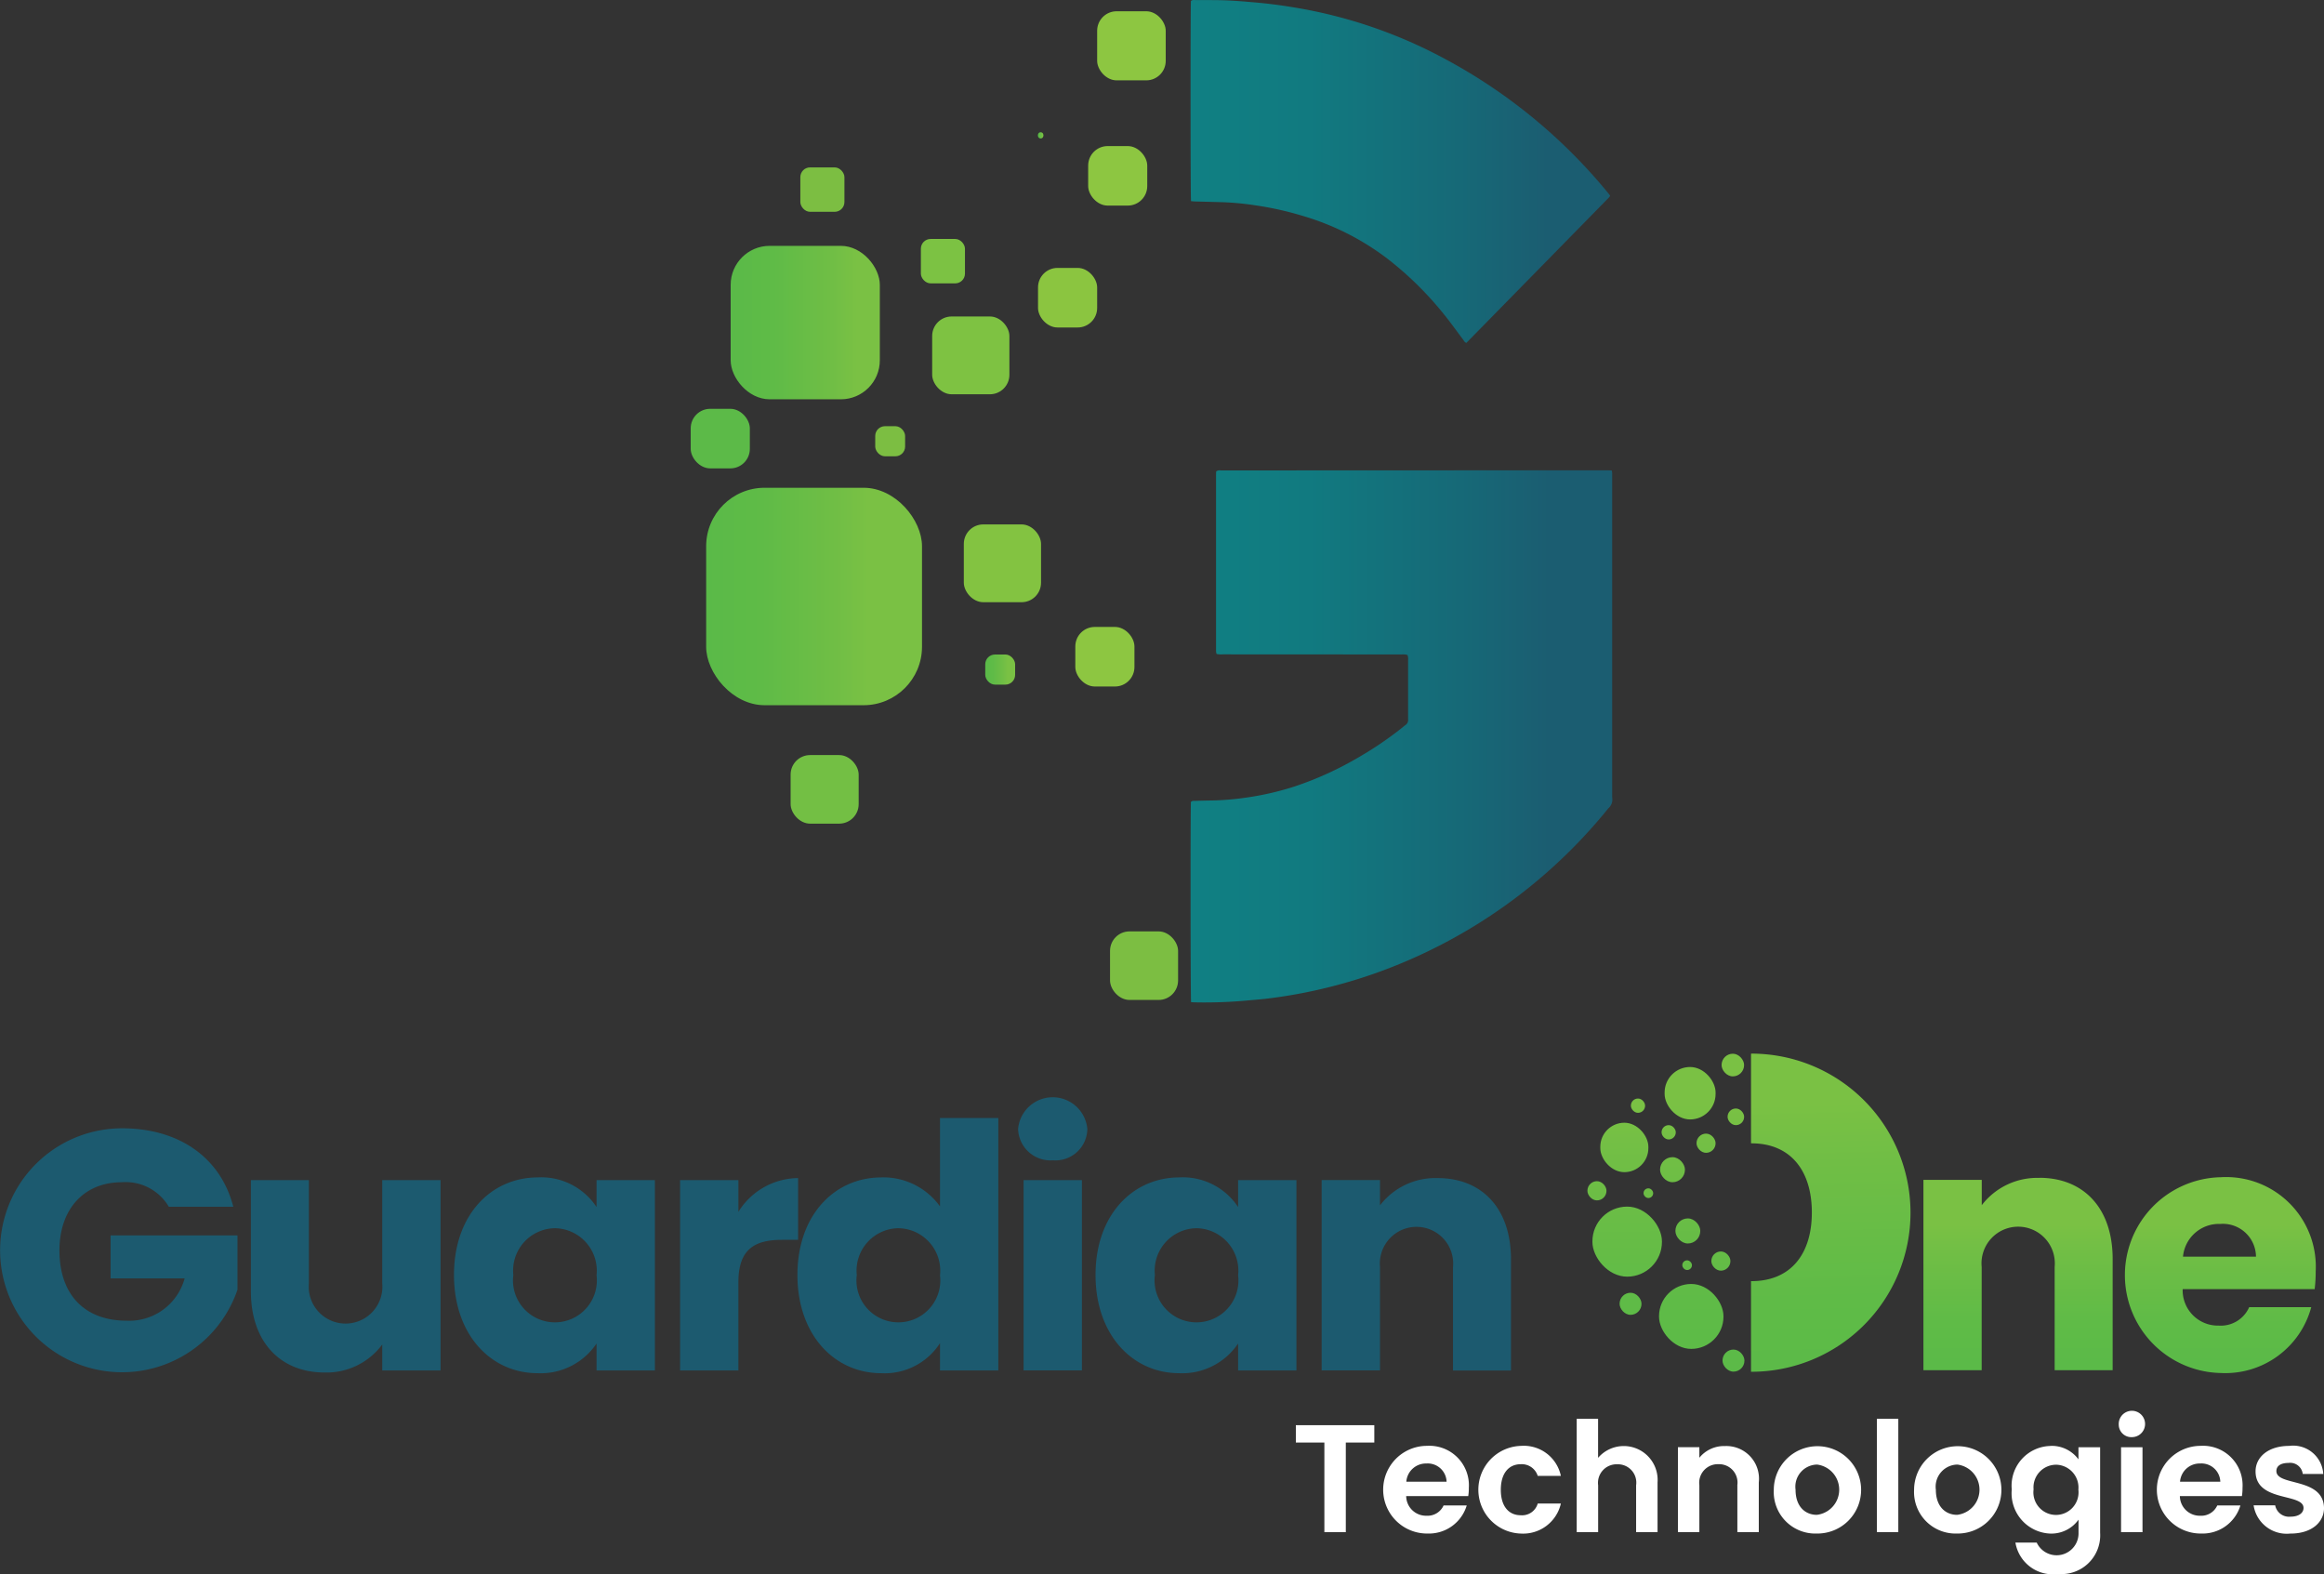 <svg xmlns="http://www.w3.org/2000/svg" xmlns:xlink="http://www.w3.org/1999/xlink" width="119.287" height="80.78" viewBox="0 0 119.287 80.78"><rect x="0" y="0" width="119.287" height="80.78" fill="#333333" stroke="none"/><defs><linearGradient id="linear-gradient" y1="0.5" x2="1" y2="0.5" gradientUnits="objectBoundingBox"><stop offset="0" stop-color="#108083"></stop><stop offset="0.28" stop-color="#117a80"></stop><stop offset="0.64" stop-color="#166977"></stop><stop offset="0.85" stop-color="#1b5d71"></stop></linearGradient><linearGradient id="linear-gradient-2" x1="0" y1="0.5" x2="1" y2="0.5" xlink:href="#linear-gradient"></linearGradient><linearGradient id="linear-gradient-3" y1="0.5" x2="1" y2="0.5" gradientUnits="objectBoundingBox"><stop offset="0" stop-color="#5aba48"></stop><stop offset="0.26" stop-color="#5fbb47"></stop><stop offset="0.6" stop-color="#70be45"></stop><stop offset="0.75" stop-color="#7ac144"></stop></linearGradient><linearGradient id="linear-gradient-4" x1="0.536" y1="6.363" x2="0.495" y2="-0.299" gradientUnits="objectBoundingBox"><stop offset="0" stop-color="#5aba48"></stop><stop offset="0.29" stop-color="#5fbb47"></stop><stop offset="0.68" stop-color="#70be45"></stop><stop offset="0.85" stop-color="#7ac144"></stop></linearGradient><linearGradient id="linear-gradient-5" x1="0.507" y1="1.796" x2="0.476" y2="-3.583" xlink:href="#linear-gradient-4"></linearGradient><linearGradient id="linear-gradient-6" x1="0.527" y1="4.898" x2="0.433" y2="-10.916" xlink:href="#linear-gradient-4"></linearGradient><linearGradient id="linear-gradient-7" x1="0.511" y1="2.298" x2="0.416" y2="-13.516" xlink:href="#linear-gradient-4"></linearGradient><linearGradient id="linear-gradient-8" x1="0.542" y1="7.759" x2="0.435" y2="-10.438" xlink:href="#linear-gradient-4"></linearGradient><linearGradient id="linear-gradient-9" x1="0.54" y1="7.269" x2="0.458" y2="-6.668" xlink:href="#linear-gradient-4"></linearGradient><linearGradient id="linear-gradient-10" x1="0.555" y1="9.717" x2="0.473" y2="-4.22" xlink:href="#linear-gradient-4"></linearGradient><linearGradient id="linear-gradient-11" x1="0.6" y1="17.531" x2="0.477" y2="-3.453" xlink:href="#linear-gradient-4"></linearGradient><linearGradient id="linear-gradient-12" x1="0.588" y1="15.289" x2="0.496" y2="-0.117" xlink:href="#linear-gradient-4"></linearGradient><linearGradient id="linear-gradient-13" x1="0.622" y1="21.132" x2="0.479" y2="-3.278" xlink:href="#linear-gradient-4"></linearGradient><linearGradient id="linear-gradient-14" x1="0.611" y1="19.258" x2="0.465" y2="-5.152" xlink:href="#linear-gradient-4"></linearGradient><linearGradient id="linear-gradient-15" x1="0.581" y1="14.474" x2="0.369" y2="-21.572" xlink:href="#linear-gradient-4"></linearGradient><linearGradient id="linear-gradient-16" x1="0.625" y1="21.931" x2="0.413" y2="-14.115" xlink:href="#linear-gradient-4"></linearGradient><linearGradient id="linear-gradient-17" x1="0.579" y1="13.905" x2="0.471" y2="-4.293" xlink:href="#linear-gradient-4"></linearGradient><linearGradient id="linear-gradient-18" x1="0.565" y1="11.459" x2="0.457" y2="-6.739" xlink:href="#linear-gradient-4"></linearGradient><linearGradient id="linear-gradient-19" x1="0.513" y1="2.774" x2="0.484" y2="-2.212" xlink:href="#linear-gradient-4"></linearGradient><linearGradient id="linear-gradient-20" x1="0.531" y1="5.629" x2="0.488" y2="-1.437" xlink:href="#linear-gradient-4"></linearGradient><linearGradient id="linear-gradient-21" x1="0.504" y1="1.088" x2="0.491" y2="-0.01" xlink:href="#linear-gradient-4"></linearGradient><linearGradient id="linear-gradient-22" x1="0.5" y1="1.016" x2="0.5" y2="0.107" xlink:href="#linear-gradient-4"></linearGradient><linearGradient id="linear-gradient-23" x1="0.5" y1="1.002" x2="0.5" y2="0.109" xlink:href="#linear-gradient-4"></linearGradient><linearGradient id="linear-gradient-24" x1="0" y1="0.5" x2="1" y2="0.5" xlink:href="#linear-gradient-3"></linearGradient><linearGradient id="linear-gradient-26" x1="0" y1="0.5" x2="1" y2="0.5" xlink:href="#linear-gradient-4"></linearGradient><linearGradient id="linear-gradient-27" x1="0" y1="0.5" x2="1" y2="0.5" xlink:href="#linear-gradient-4"></linearGradient></defs><g id="Group_384" data-name="Group 384" transform="translate(-181 755)"><rect id="Rectangle_7" data-name="Rectangle 7" width="3.964" height="3.993" rx="1" transform="translate(228.847 -738.758)" fill="#7ec242"></rect><rect id="Rectangle_8" data-name="Rectangle 8" width="3.032" height="3.054" rx="1" transform="translate(236.854 -747.503)" fill="#8dc641"></rect><rect id="Rectangle_9" data-name="Rectangle 9" width="3.52" height="3.546" rx="1" transform="translate(237.315 -754.422)" fill="#8dc641"></rect><rect id="Rectangle_10" data-name="Rectangle 10" width="2.263" height="2.279" rx="0.5" transform="translate(222.08 -746.409)" fill="#7cbe42"></rect><rect id="Rectangle_11" data-name="Rectangle 11" width="2.263" height="2.279" rx="0.5" transform="translate(228.267 -742.736)" fill="#7cc243"></rect><rect id="Rectangle_13" data-name="Rectangle 13" width="1.534" height="1.545" rx="0.5" transform="translate(225.924 -733.127)" fill="#7cbe42"></rect><rect id="Rectangle_14" data-name="Rectangle 14" width="3.035" height="3.057" rx="1" transform="translate(234.28 -741.25)" fill="#8bc540"></rect><rect id="Rectangle_15" data-name="Rectangle 15" width="3.035" height="3.057" rx="1" transform="translate(216.453 -734.019)" fill="#5cba48"></rect><g id="Group_6" data-name="Group 6" transform="translate(181 -755)"><g id="Group_1" data-name="Group 1" transform="translate(61.11 0)"><path id="Path_1" data-name="Path 1" d="M552.913,447.939c-.031-.221-.035-10.031-.008-10.268.06-.072.146-.056.225-.059.292-.008.582-.015.873-.019a13.915,13.915,0,0,0,1.715-.144,14.816,14.816,0,0,0,2.5-.572,17.178,17.178,0,0,0,3.346-1.53,18.017,18.017,0,0,0,2.259-1.55.824.824,0,0,1,.094-.076.3.3,0,0,0,.135-.29c0-.542,0-1.084,0-1.625V430.4a.635.635,0,0,0-.029-.272.883.883,0,0,0-.135-.029c-.089-.005-.178,0-.267,0l-9.078-.005a1.064,1.064,0,0,1-.324-.022,1.218,1.218,0,0,1-.025-.138c0-.072,0-.146,0-.218v-8.687c0-.112,0-.223.007-.323a.316.316,0,0,1,.248-.052c.567,0,1.132,0,1.7,0l18.058-.007c.1,0,.191.005.3.008.008.061.018.108.02.154,0,.064,0,.129,0,.193v16.429a.6.6,0,0,1-.2.568,26.931,26.931,0,0,1-10.1,7.725,26.183,26.183,0,0,1-5.111,1.654q-1.091.233-2.2.372c-.392.05-.789.076-1.182.114a23.775,23.775,0,0,1-2.569.091c-.079,0-.159-.007-.251-.01Z" transform="translate(-552.887 -396.511)" fill="url(#linear-gradient)"></path><path id="Path_2" data-name="Path 2" d="M552.909,253.831c-.03-.225-.031-10.043-.005-10.262.063-.069.149-.052.226-.052q.558,0,1.116.005c.583.007,1.163.048,1.744.1q1.077.086,2.14.263a24.7,24.7,0,0,1,7.9,2.7,27.742,27.742,0,0,1,8.324,6.881c.024.03.045.064.069.1a.67.67,0,0,1-.06.083q-3.66,3.733-7.321,7.464c-.1-.035-.127-.116-.173-.177-.308-.406-.6-.821-.921-1.219a17.26,17.26,0,0,0-3.037-2.986,13.416,13.416,0,0,0-4.294-2.144,16.447,16.447,0,0,0-2.387-.531,14.549,14.549,0,0,0-1.737-.165c-.46-.011-.921-.025-1.383-.037-.063,0-.127-.011-.2-.016Z" transform="translate(-552.886 -243.515)" fill="url(#linear-gradient-2)"></path></g><rect id="Rectangle_3" data-name="Rectangle 3" width="3.493" height="3.519" rx="1" transform="translate(40.581 38.752)" fill="#73bf44"></rect><rect id="Rectangle_4" data-name="Rectangle 4" width="3.493" height="3.519" rx="1" transform="translate(56.976 47.801)" fill="#7cbe42"></rect><rect id="Rectangle_5" data-name="Rectangle 5" width="3.035" height="3.057" rx="1" transform="translate(55.194 32.176)" fill="#8dc641"></rect><rect id="Rectangle_6" data-name="Rectangle 6" width="3.964" height="3.993" rx="1" transform="translate(49.471 26.914)" fill="#83c341"></rect><rect id="Rectangle_12" data-name="Rectangle 12" width="1.534" height="1.545" rx="0.5" transform="translate(50.571 33.591)" fill="url(#linear-gradient-3)"></rect><g id="Group_2" data-name="Group 2" transform="translate(66.514 72.469)"><path id="Path_3" data-name="Path 3" d="M592.551,780.44h4.026v.888h-1.463v4.6h-1.1v-4.6H592.55v-.888Z" transform="translate(-592.55 -779.764)" fill="#fff"></path><path id="Path_4" data-name="Path 4" d="M628.106,792.728a2.25,2.25,0,0,1,0-4.5,2.029,2.029,0,0,1,2.147,2.155,2.629,2.629,0,0,1-.031.425h-3.185a1.02,1.02,0,0,0,1.046,1.007.9.9,0,0,0,.873-.527h1.188a2.024,2.024,0,0,1-2.037,1.439Zm-1.063-2.658h2.068a.968.968,0,0,0-1.038-.936A1.01,1.01,0,0,0,627.044,790.07Z" transform="translate(-621.374 -786.493)" fill="#fff"></path><path id="Path_5" data-name="Path 5" d="M663.675,788.221a1.944,1.944,0,0,1,2.052,1.541h-1.188a.856.856,0,0,0-.873-.6c-.613,0-1.022.465-1.022,1.313s.409,1.305,1.022,1.305a.831.831,0,0,0,.873-.6h1.188a1.986,1.986,0,0,1-2.052,1.541,2.251,2.251,0,0,1,0-4.5Z" transform="translate(-652.124 -786.484)" fill="#fff"></path><path id="Path_6" data-name="Path 6" d="M698.35,778.02h1.1v2.005a1.738,1.738,0,0,1,3.052,1.259v2.556h-1.1v-2.406a.942.942,0,0,0-.967-1.078.953.953,0,0,0-.982,1.078v2.406h-1.1v-5.818Z" transform="translate(-683.937 -777.674)" fill="#fff"></path><path id="Path_7" data-name="Path 7" d="M739.55,790.3a.943.943,0,0,0-.967-1.078.953.953,0,0,0-.982,1.078v2.406h-1.1v-4.357h1.1v.542a1.628,1.628,0,0,1,1.313-.6,1.676,1.676,0,0,1,1.738,1.864v2.556h-1.1V790.3Z" transform="translate(-716.89 -786.545)" fill="#fff"></path><path id="Path_8" data-name="Path 8" d="M774.84,792.728a2.132,2.132,0,0,1-2.21-2.249,2.241,2.241,0,1,1,2.21,2.249Zm0-.959a1.3,1.3,0,0,0,.016-2.58,1.134,1.134,0,0,0-1.109,1.29C773.747,791.352,774.25,791.769,774.84,791.769Z" transform="translate(-748.098 -786.493)" fill="#fff"></path><path id="Path_9" data-name="Path 9" d="M811.47,778.02h1.1v5.818h-1.1Z" transform="translate(-781.647 -777.674)" fill="#fff"></path><path id="Path_10" data-name="Path 10" d="M827.7,792.728a2.132,2.132,0,0,1-2.21-2.249,2.241,2.241,0,1,1,2.21,2.249Zm0-.959a1.3,1.3,0,0,0,.016-2.58,1.134,1.134,0,0,0-1.109,1.29C826.607,791.352,827.11,791.769,827.7,791.769Z" transform="translate(-793.757 -786.493)" fill="#fff"></path><path id="Path_11" data-name="Path 11" d="M864.249,788.23a1.7,1.7,0,0,1,1.439.692V788.3H866.8v4.388a1.991,1.991,0,0,1-2.155,2.116,1.95,1.95,0,0,1-2.193-1.612h1.093a1.126,1.126,0,0,0,2.147-.5v-.676a1.717,1.717,0,0,1-1.439.715,2.068,2.068,0,0,1-1.989-2.264,2.04,2.04,0,0,1,1.989-2.233Zm.283.967a1.162,1.162,0,0,0-1.148,1.266,1.159,1.159,0,1,0,2.3.015,1.173,1.173,0,0,0-1.155-1.282Z" transform="translate(-825.518 -786.493)" fill="#fff"></path><path id="Path_12" data-name="Path 12" d="M902.6,776.124a.676.676,0,1,1,.676.644A.645.645,0,0,1,902.6,776.124Zm.119,1.163h1.1v4.357h-1.1Z" transform="translate(-860.362 -775.48)" fill="#fff"></path><path id="Path_13" data-name="Path 13" d="M919.616,792.728a2.25,2.25,0,0,1,0-4.5,2.029,2.029,0,0,1,2.147,2.155,2.629,2.629,0,0,1-.031.425h-3.185a1.02,1.02,0,0,0,1.046,1.007.9.9,0,0,0,.873-.527h1.188a2.024,2.024,0,0,1-2.037,1.439Zm-1.061-2.658h2.068a.968.968,0,0,0-1.038-.936A1.01,1.01,0,0,0,918.555,790.07Z" transform="translate(-873.172 -786.493)" fill="#fff"></path><path id="Path_14" data-name="Path 14" d="M955.293,792.737a1.719,1.719,0,0,1-1.9-1.447H954.5a.723.723,0,0,0,.786.582c.44,0,.669-.2.669-.448,0-.778-2.462-.283-2.462-1.879,0-.723.644-1.305,1.722-1.305a1.547,1.547,0,0,1,1.753,1.439h-1.053a.648.648,0,0,0-.732-.565c-.409,0-.621.165-.621.417,0,.794,2.414.3,2.445,1.895,0,.747-.653,1.313-1.714,1.313Z" transform="translate(-904.233 -786.502)" fill="#fff"></path></g><g id="Group_3" data-name="Group 3" transform="translate(0 56.312)"><path id="Path_15" data-name="Path 15" d="M116.275,672.6h-3.309a2.573,2.573,0,0,0-2.415-1.26c-1.926,0-3.2,1.365-3.2,3.5,0,2.276,1.3,3.606,3.449,3.606a2.945,2.945,0,0,0,2.977-2.17h-3.8v-2.206h6.513v2.783a6.26,6.26,0,1,1-5.935-8.281C113.491,668.57,115.627,670.075,116.275,672.6Z" transform="translate(-104.3 -666.977)" fill="#1c5a6f"></path><path id="Path_16" data-name="Path 16" d="M208.6,697.87h-2.994v-1.331a3.559,3.559,0,0,1-2.959,1.436c-2.259,0-3.782-1.558-3.782-4.167V688.1h2.977v5.3a1.89,1.89,0,1,0,3.764,0v-5.3H208.6v9.769Z" transform="translate(-185.987 -683.847)" fill="#1c5a6f"></path><path id="Path_17" data-name="Path 17" d="M279.648,687.08a3.4,3.4,0,0,1,3.011,1.523V687.22h2.994v9.769h-2.994v-1.383a3.453,3.453,0,0,1-3.028,1.523c-2.381,0-4.29-1.96-4.29-5.042s1.909-5.006,4.306-5.006Zm.875,2.609a2.176,2.176,0,0,0-2.136,2.4,2.153,2.153,0,1,0,4.272.016A2.181,2.181,0,0,0,280.522,689.689Z" transform="translate(-252.039 -682.966)" fill="#1c5a6f"></path><path id="Path_18" data-name="Path 18" d="M363.534,697.214H360.54v-9.769h2.994v1.628a3.642,3.642,0,0,1,3.064-1.733v3.169h-.823c-1.418,0-2.241.49-2.241,2.172Z" transform="translate(-325.633 -683.19)" fill="#1c5a6f"></path><path id="Path_19" data-name="Path 19" d="M409.066,667.766a3.586,3.586,0,0,1,3.011,1.488V664.72h2.994v12.955h-2.994v-1.4a3.38,3.38,0,0,1-3.011,1.541c-2.4,0-4.306-1.96-4.306-5.042s1.909-5.006,4.306-5.006Zm.876,2.609a2.176,2.176,0,0,0-2.136,2.4,2.153,2.153,0,1,0,4.272.016A2.181,2.181,0,0,0,409.942,670.375Z" transform="translate(-363.829 -663.652)" fill="#1c5a6f"></path><path id="Path_20" data-name="Path 20" d="M487.9,658.508a1.784,1.784,0,0,1,3.554,0,1.638,1.638,0,0,1-1.768,1.61A1.664,1.664,0,0,1,487.9,658.508Zm.281,2.626h2.994V670.9h-2.994Z" transform="translate(-435.643 -656.88)" fill="#1c5a6f"></path><path id="Path_21" data-name="Path 21" d="M521.378,687.08a3.4,3.4,0,0,1,3.011,1.523V687.22h2.994v9.769h-2.994v-1.383a3.453,3.453,0,0,1-3.028,1.523c-2.381,0-4.29-1.96-4.29-5.042s1.909-5.006,4.306-5.006Zm.876,2.609a2.176,2.176,0,0,0-2.136,2.4,2.153,2.153,0,1,0,4.272.016A2.181,2.181,0,0,0,522.254,689.689Z" transform="translate(-460.839 -682.966)" fill="#1c5a6f"></path><path id="Path_22" data-name="Path 22" d="M609.021,691.909a1.882,1.882,0,1,0-3.746,0v5.3H602.28v-9.769h2.994v1.3a3.582,3.582,0,0,1,2.959-1.4c2.259,0,3.764,1.541,3.764,4.167v5.708h-2.977v-5.3Z" transform="translate(-534.441 -683.19)" fill="#1c5a6f"></path></g><g id="Group_4" data-name="Group 4" transform="translate(81.48 54.078)"><rect id="Rectangle_16" data-name="Rectangle 16" width="2.616" height="2.691" rx="1.308" transform="translate(3.962 0.683)" fill="url(#linear-gradient-4)"></rect><rect id="Rectangle_17" data-name="Rectangle 17" width="3.308" height="3.332" rx="1.654" transform="translate(3.675 11.818)" fill="url(#linear-gradient-5)"></rect><rect id="Rectangle_18" data-name="Rectangle 18" width="1.125" height="1.133" rx="0.563" transform="translate(1.651 12.269)" fill="url(#linear-gradient-6)"></rect><rect id="Rectangle_19" data-name="Rectangle 19" width="1.125" height="1.133" rx="0.563" transform="translate(6.934 15.184)" fill="url(#linear-gradient-7)"></rect><rect id="Rectangle_20" data-name="Rectangle 20" width="0.978" height="0.985" rx="0.489" transform="translate(6.361 10.15)" fill="url(#linear-gradient-8)"></rect><rect id="Rectangle_21" data-name="Rectangle 21" width="1.276" height="1.286" rx="0.638" transform="translate(4.516 8.454)" fill="url(#linear-gradient-9)"></rect><rect id="Rectangle_22" data-name="Rectangle 22" width="1.276" height="1.286" rx="0.638" transform="translate(3.729 5.31)" fill="url(#linear-gradient-10)"></rect><rect id="Rectangle_23" data-name="Rectangle 23" width="0.849" height="0.854" rx="0.424" transform="translate(7.194 2.813)" fill="url(#linear-gradient-11)"></rect><rect id="Rectangle_24" data-name="Rectangle 24" width="1.155" height="1.163" rx="0.578" transform="translate(6.886 0.001)" fill="url(#linear-gradient-12)"></rect><rect id="Rectangle_25" data-name="Rectangle 25" width="0.729" height="0.734" rx="0.364" transform="translate(2.231 2.301)" fill="url(#linear-gradient-13)"></rect><rect id="Rectangle_26" data-name="Rectangle 26" width="0.729" height="0.734" rx="0.364" transform="translate(3.806 3.667)" fill="url(#linear-gradient-14)"></rect><rect id="Rectangle_27" data-name="Rectangle 27" width="0.495" height="0.497" rx="0.247" transform="translate(4.87 10.605)" fill="url(#linear-gradient-15)"></rect><rect id="Rectangle_28" data-name="Rectangle 28" width="0.495" height="0.497" rx="0.247" transform="translate(2.88 6.91)" fill="url(#linear-gradient-16)"></rect><rect id="Rectangle_29" data-name="Rectangle 29" width="0.978" height="0.985" rx="0.489" transform="translate(5.6 4.102)" fill="url(#linear-gradient-17)"></rect><rect id="Rectangle_30" data-name="Rectangle 30" width="0.978" height="0.985" rx="0.489" transform="translate(0 6.543)" fill="url(#linear-gradient-18)"></rect><rect id="Rectangle_31" data-name="Rectangle 31" width="3.569" height="3.595" rx="1.785" transform="translate(0.256 7.848)" fill="url(#linear-gradient-19)"></rect><rect id="Rectangle_32" data-name="Rectangle 32" width="2.467" height="2.537" rx="1.234" transform="translate(0.661 3.543)" fill="url(#linear-gradient-20)"></rect><path id="Path_23" data-name="Path 23" d="M764.072,640.48h-.022v4.6h.022c2,0,3.1,1.394,3.1,3.549s-1.1,3.524-3.1,3.524h-.022v4.651h.022a8.164,8.164,0,0,0,0-16.328Z" transform="translate(-755.653 -640.48)" fill="url(#linear-gradient-21)"></path></g><g id="Group_5" data-name="Group 5" transform="translate(98.726 60.418)"><path id="Path_24" data-name="Path 24" d="M834.963,687.271a3.582,3.582,0,0,0-2.959,1.4v-1.3H829.01v9.769H832v-5.3a1.882,1.882,0,1,1,3.746,0v5.3h2.977v-5.708c0-2.626-1.505-4.167-3.764-4.167Z" transform="translate(-829.01 -687.236)" fill="url(#linear-gradient-22)"></path><path id="Path_25" data-name="Path 25" d="M914.634,691.887a4.6,4.6,0,0,0-4.867-4.867,5.025,5.025,0,0,0,0,10.048,4.566,4.566,0,0,0,4.64-3.378h-3.186a1.591,1.591,0,0,1-1.558.945,1.811,1.811,0,0,1-1.855-1.873h6.775a7.5,7.5,0,0,0,.053-.876Zm-6.81-.789a1.852,1.852,0,0,1,1.909-1.681,1.7,1.7,0,0,1,1.838,1.681Z" transform="translate(-894.501 -687.02)" fill="url(#linear-gradient-23)"></path></g><rect id="Rectangle_33" data-name="Rectangle 33" width="11.079" height="11.16" rx="3" transform="translate(36.246 25.033)" fill="url(#linear-gradient-24)"></rect><rect id="Rectangle_34" data-name="Rectangle 34" width="10.266" height="10.341" rx="2" transform="translate(46.958 37.496)" fill="url(#linear-gradient-24)"></rect></g><rect id="Rectangle_35" data-name="Rectangle 35" width="7.656" height="7.875" rx="2" transform="translate(218.504 -742.382)" fill="url(#linear-gradient-26)"></rect><path id="Path_26" data-name="Path 26" d="M495.52,293.34a.131.131,0,0,0-.1.042.16.16,0,0,0-.041.116.164.164,0,0,0,.041.117.137.137,0,0,0,.2,0,.184.184,0,0,0,0-.232.131.131,0,0,0-.1-.042Z" transform="translate(-261.104 -1041.552)" fill="url(#linear-gradient-27)"></path><rect id="Rectangle_36" data-name="Rectangle 36" width="8.121" height="8.352" rx="2" transform="translate(227.459 -752.211)" fill="url(#linear-gradient-26)"></rect><path id="Path_27" data-name="Path 27" d="M494.587,292.747a.366.366,0,0,1-.035.161.268.268,0,0,1-.106.114.343.343,0,0,1-.178.042.374.374,0,0,1-.232-.067.256.256,0,0,1-.1-.183h.193a.1.1,0,0,0,.044.059.165.165,0,0,0,.084.022.132.132,0,0,0,.1-.035.149.149,0,0,0,.037-.112v-.091a.228.228,0,0,1-.079.074.238.238,0,0,1-.119.029.258.258,0,0,1-.143-.041.293.293,0,0,1-.1-.116.373.373,0,0,1-.037-.174.381.381,0,0,1,.037-.173.272.272,0,0,1,.245-.155.254.254,0,0,1,.119.027.213.213,0,0,1,.079.072v-.091h.2v.64Z" transform="translate(-259.834 -1040.481)" fill="url(#linear-gradient-27)"></path></g></svg>